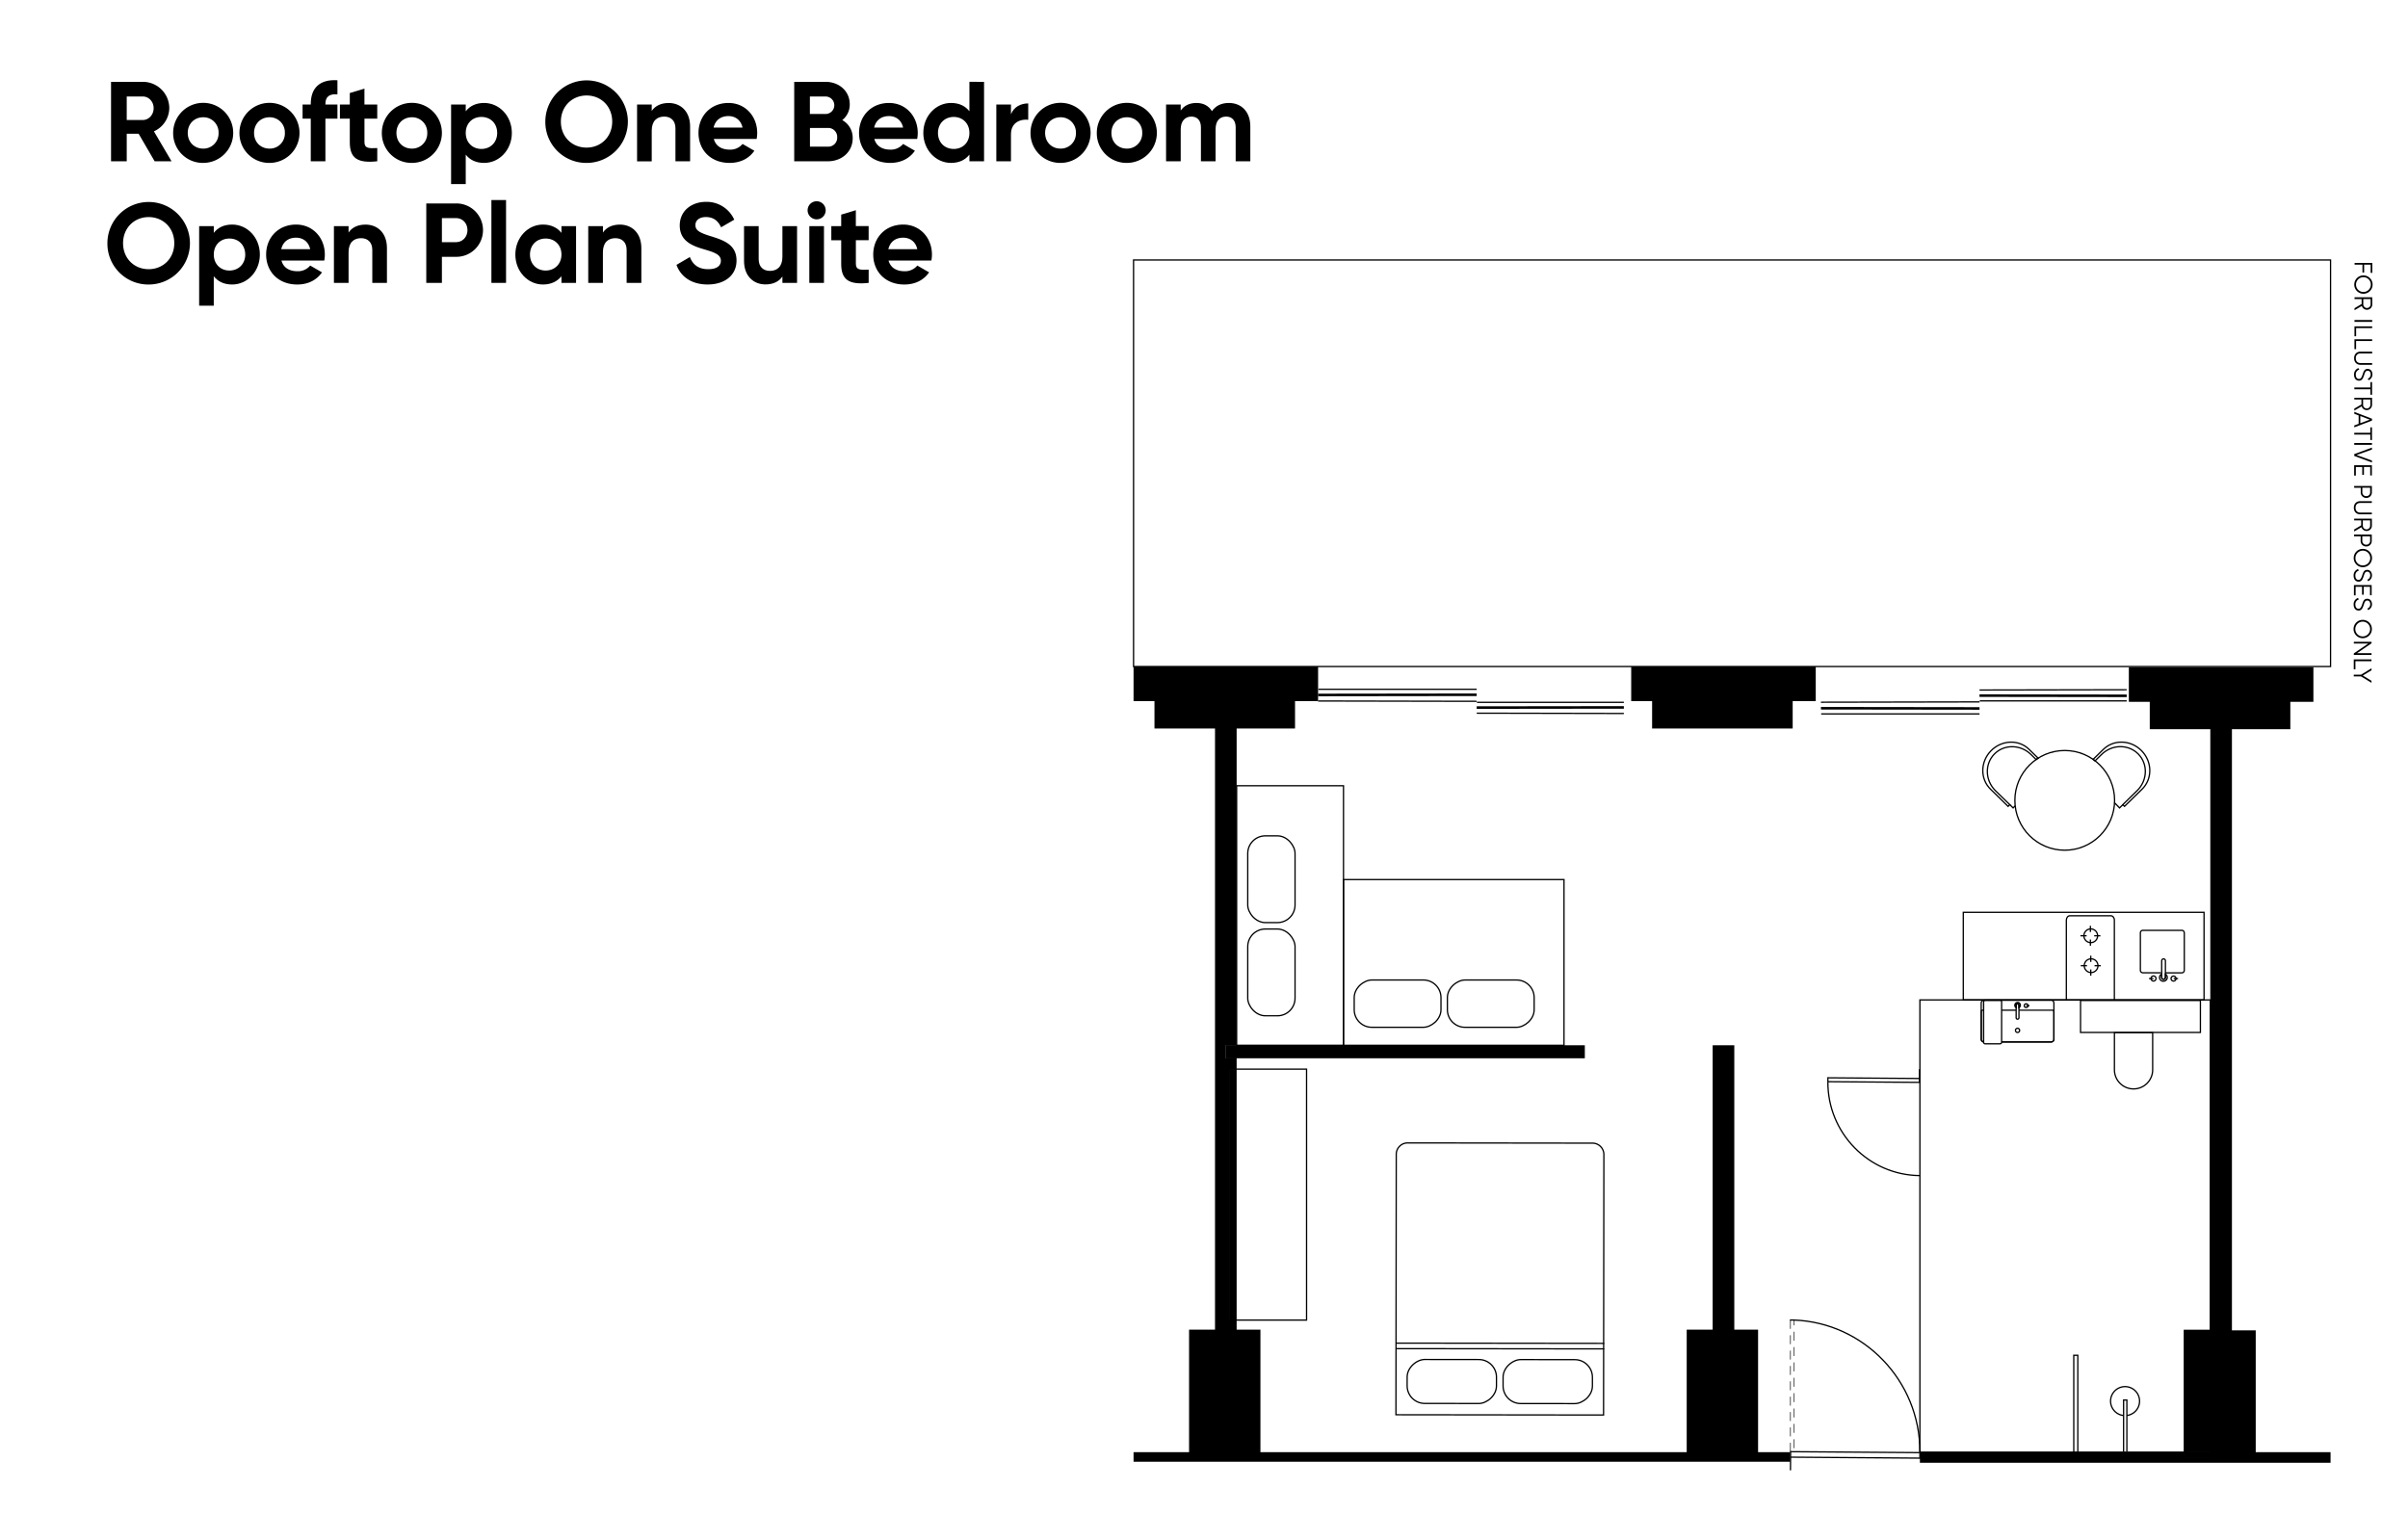 <svg id="ad31f4fc-29cd-4617-bdfd-799020391080" data-name="Layer 1" xmlns="http://www.w3.org/2000/svg" viewBox="0 0 1881.06 1203.13"><defs><style>.a6b74bbe-38c3-4b75-8f75-6b117717293f,.b5ba3b79-11da-4bff-8596-42004d7e6eb6,.b717dcaf-dc66-4f6c-9889-e3fc17cec2d8,.fdae428c-9dc1-4bc9-8b7b-5a1a11ab54c2{fill:none;}.a6b74bbe-38c3-4b75-8f75-6b117717293f,.b5ba3b79-11da-4bff-8596-42004d7e6eb6,.fdae428c-9dc1-4bc9-8b7b-5a1a11ab54c2{stroke:#000;stroke-miterlimit:10;}.a6b74bbe-38c3-4b75-8f75-6b117717293f{stroke-width:2px;}.b5ba3b79-11da-4bff-8596-42004d7e6eb6{stroke-width:0.5px;stroke-dasharray:7 5 7 5 7 5;}</style></defs><path d="M108.29,104.48H99V126H86.74V63.94h24.83a20.61,20.61,0,0,1,20.67,20.58,20.25,20.25,0,0,1-12,18.1L134,126H120.8ZM99,93.75h12.59c4.62,0,8.43-4.09,8.43-9.23s-3.81-9.13-8.43-9.13H99Z"/><path d="M135.26,103.86a23.46,23.46,0,1,1,23.41,23.41A23.17,23.17,0,0,1,135.26,103.86Zm35.48,0a11.79,11.79,0,0,0-12.07-12.24c-6.74,0-12,5-12,12.24s5.23,12.24,12,12.24A11.8,11.8,0,0,0,170.74,103.86Z"/><path d="M187.05,103.86a23.46,23.46,0,1,1,23.42,23.41A23.17,23.17,0,0,1,187.05,103.86Zm35.48,0a11.79,11.79,0,0,0-12.06-12.24c-6.74,0-12,5-12,12.24s5.23,12.24,12,12.24A11.79,11.79,0,0,0,222.53,103.86Z"/><path d="M254.2,81.24v.44h9.4v11h-9.4V126H242.76V92.68h-6.39v-11h6.39v-.44c0-12.24,6.74-19.43,20.84-18.54v11C257.66,73.26,254.2,75.21,254.2,81.24Z"/><path d="M284.71,92.68v18.45c0,4.79,3.46,4.88,10,4.53V126c-16.05,1.78-21.46-2.92-21.46-14.9V92.68h-7.72v-11h7.72v-9l11.44-3.46V81.68h10v11Z"/><path d="M298.28,103.86a23.46,23.46,0,1,1,23.41,23.41A23.17,23.17,0,0,1,298.28,103.86Zm35.48,0a11.79,11.79,0,0,0-12.07-12.24c-6.74,0-12,5-12,12.24s5.23,12.24,12,12.24A11.8,11.8,0,0,0,333.76,103.86Z"/><path d="M399.84,103.86c0,13.21-9.76,23.41-21.65,23.41-6.47,0-11.17-2.39-14.37-6.47v23H352.38V81.68h11.44v5.24c3.2-4.08,7.9-6.48,14.37-6.48C390.08,80.44,399.84,90.64,399.84,103.86Zm-11.45,0c0-7.45-5.23-12.51-12.33-12.51s-12.24,5.06-12.24,12.51,5.24,12.5,12.24,12.5S388.39,111.31,388.39,103.86Z"/><path d="M426,95a32.24,32.24,0,1,1,32.2,32.28A31.93,31.93,0,0,1,426,95Zm52.24,0c0-12-8.78-20.4-20-20.4S438.15,83,438.15,95s8.78,20.31,20.05,20.31S478.24,106.87,478.24,95Z"/><path d="M539.09,98.8V126H527.64V100.22c0-6-3.63-9.14-8.78-9.14-5.58,0-9.75,3.29-9.75,11v24H497.66V81.68h11.45v5c2.66-4,7.27-6.21,13.21-6.21C531.72,80.44,539.09,87,539.09,98.8Z"/><path d="M570.13,116.9a12.3,12.3,0,0,0,9.93-4.44l9.23,5.32c-4.17,6-10.82,9.49-19.34,9.49-14.9,0-24.3-10.2-24.3-23.41s9.49-23.42,23.42-23.42c13.12,0,22.44,10.38,22.44,23.42a26.12,26.12,0,0,1-.45,4.7H557.62C559.22,114.41,564.1,116.9,570.13,116.9Zm9.93-17.21c-1.42-6.39-6.2-9-11-9-6.12,0-10.29,3.28-11.62,9Z"/><path d="M666.1,108c0,10.64-8.6,18-19.34,18H620.42V63.94H644.9c10.47,0,18.89,7.1,18.89,17.48a15.33,15.33,0,0,1-5.85,12.41A15.74,15.74,0,0,1,666.1,108ZM632.66,75.39V89.05H644.9a6.83,6.83,0,0,0,0-13.66ZM654,107.23a7,7,0,0,0-7.19-7.27h-14.1v14.63h14.1A7,7,0,0,0,654,107.23Z"/><path d="M695.55,116.9a12.3,12.3,0,0,0,9.93-4.44l9.22,5.32c-4.16,6-10.82,9.49-19.33,9.49-14.9,0-24.31-10.2-24.31-23.41s9.5-23.42,23.42-23.42c13.13,0,22.44,10.38,22.44,23.42a27.08,27.08,0,0,1-.44,4.7H683C684.64,114.41,689.51,116.9,695.55,116.9Zm9.93-17.21c-1.42-6.39-6.21-9-11-9-6.12,0-10.29,3.28-11.62,9Z"/><path d="M768.72,63.94V126H757.28V120.8c-3.2,4.08-7.9,6.47-14.37,6.47-11.89,0-21.64-10.2-21.64-23.41S731,80.44,742.91,80.44c6.47,0,11.17,2.4,14.37,6.48v-23Zm-11.44,39.92c0-7.45-5.24-12.51-12.24-12.51s-12.33,5.06-12.33,12.51,5.23,12.5,12.33,12.5S757.28,111.31,757.28,103.86Z"/><path d="M803.22,80.8V93.57c-5.94-.71-13.48,2-13.48,11.26V126H778.3V81.68h11.44v7.63C792.05,83.28,797.63,80.8,803.22,80.8Z"/><path d="M805,103.86a23.47,23.47,0,1,1,23.42,23.41A23.17,23.17,0,0,1,805,103.86Zm35.48,0a11.79,11.79,0,0,0-12.06-12.24c-6.74,0-12,5-12,12.24s5.23,12.24,12,12.24A11.79,11.79,0,0,0,840.47,103.86Z"/><path d="M856.79,103.86a23.46,23.46,0,1,1,23.42,23.41A23.17,23.17,0,0,1,856.79,103.86Zm35.48,0a11.79,11.79,0,0,0-12.06-12.24c-6.74,0-12,5-12,12.24s5.24,12.24,12,12.24A11.79,11.79,0,0,0,892.27,103.86Z"/><path d="M976.71,98.71V126H965.27V99.51c0-5.23-2.66-8.43-7.45-8.43-5.06,0-8.25,3.38-8.25,10V126H938.13V99.51c0-5.23-2.66-8.43-7.45-8.43s-8.34,3.38-8.34,10V126H910.9V81.68h11.44v4.7c2.48-3.72,6.65-5.94,12.33-5.94,5.5,0,9.58,2.31,12.06,6.39,2.75-4,7.18-6.39,13.22-6.39C970.06,80.44,976.71,87.63,976.71,98.71Z"/><path d="M83.9,190a32.24,32.24,0,1,1,32.2,32.28A31.93,31.93,0,0,1,83.9,190Zm52.24,0c0-12-8.78-20.4-20-20.4s-20,8.42-20,20.4,8.78,20.31,20,20.31S136.14,201.87,136.14,190Z"/><path d="M203,198.86c0,13.21-9.76,23.41-21.64,23.41-6.48,0-11.18-2.39-14.37-6.47v23H155.57V176.68H167v5.24c3.19-4.08,7.89-6.48,14.37-6.48C193.26,175.44,203,185.64,203,198.86Zm-11.44,0c0-7.45-5.24-12.51-12.33-12.51S167,191.41,167,198.86s5.23,12.5,12.24,12.5S191.58,206.31,191.58,198.86Z"/><path d="M232.38,211.9a12.3,12.3,0,0,0,9.93-4.44l9.23,5.32c-4.17,6-10.82,9.49-19.34,9.49-14.9,0-24.3-10.2-24.3-23.41s9.49-23.42,23.41-23.42c13.13,0,22.44,10.38,22.44,23.42a26.13,26.13,0,0,1-.44,4.7H219.87C221.47,209.41,226.35,211.9,232.38,211.9Zm9.93-17.21c-1.42-6.39-6.21-9-11-9-6.12,0-10.29,3.28-11.62,9Z"/><path d="M302.27,193.8V221H290.83V195.22c0-6-3.64-9.14-8.78-9.14-5.59,0-9.76,3.29-9.76,11V221H260.85V176.68h11.44v5c2.66-4,7.27-6.21,13.22-6.21C294.91,175.44,302.27,182,302.27,193.8Z"/><path d="M377.31,179.79a20.79,20.79,0,0,1-21.2,20.84H345.2V221H333V158.94h23.15A20.8,20.8,0,0,1,377.31,179.79Zm-12.16,0c0-5.41-3.81-9.4-9-9.4H345.2v18.8h10.91C361.34,189.19,365.15,185.11,365.15,179.79Z"/><path d="M383.87,156.28h11.44V221H383.87Z"/><path d="M450,176.68V221H438.6V215.8c-3.2,4-8,6.47-14.46,6.47-11.8,0-21.56-10.2-21.56-23.41s9.76-23.42,21.56-23.42c6.47,0,11.26,2.48,14.46,6.48v-5.24ZM438.6,198.86c0-7.45-5.24-12.51-12.33-12.51S414,191.41,414,198.86s5.24,12.5,12.25,12.5S438.6,206.31,438.6,198.86Z"/><path d="M501,193.8V221H489.51V195.22c0-6-3.64-9.14-8.79-9.14-5.58,0-9.75,3.29-9.75,11V221H459.52V176.68H471v5c2.66-4,7.27-6.21,13.21-6.21C493.59,175.44,501,182,501,193.8Z"/><path d="M528.44,206.93l10.47-6.12c2.22,5.77,6.56,9.49,14.28,9.49,7.36,0,9.93-3.1,9.93-6.56,0-4.62-4.17-6.39-13.39-9.05C540.24,191.94,531,188,531,176.15s9.76-18.45,20.4-18.45a23.59,23.59,0,0,1,22.18,13.93l-10.29,5.94c-2.22-4.7-5.59-8-11.89-8-5.14,0-8.16,2.66-8.16,6.21,0,3.81,2.4,5.85,11.8,8.69,9.85,3.1,20.31,6.38,20.31,19.07,0,11.62-9.31,18.71-22.53,18.71C540.15,222.27,531.81,216.15,528.44,206.93Z"/><path d="M622.64,176.68V221H611.2v-5c-2.67,4-7.28,6.2-13.22,6.2-9.4,0-16.76-6.56-16.76-18.36V176.68h11.44V202.5c0,6,3.63,9.13,8.78,9.13,5.59,0,9.76-3.28,9.76-11V176.68Z"/><path d="M630.88,164.35a7.06,7.06,0,1,1,7,7A7.08,7.08,0,0,1,630.88,164.35Zm1.34,12.33h11.44V221H632.22Z"/><path d="M668.58,187.68v18.45c0,4.79,3.46,4.88,10,4.53V221c-16.05,1.78-21.46-2.92-21.46-14.9V187.68h-7.72v-11h7.72v-9l11.44-3.46v12.42h10v11Z"/><path d="M706.63,211.9a12.32,12.32,0,0,0,9.94-4.44l9.22,5.32c-4.17,6-10.82,9.49-19.34,9.49-14.9,0-24.3-10.2-24.3-23.41s9.49-23.42,23.42-23.42c13.12,0,22.44,10.38,22.44,23.42a26.12,26.12,0,0,1-.45,4.7H694.12C695.72,209.41,700.6,211.9,706.63,211.9Zm9.94-17.21c-1.42-6.39-6.21-9-11-9-6.12,0-10.29,3.28-11.62,9Z"/><rect x="960.27" y="835.27" width="5.76" height="196.05"/><rect x="957.58" y="816.61" width="8.45" height="10.17"/><polygon points="885.5 520.72 1029.66 520.72 1029.66 547.75 1011.64 547.75 1011.64 569.15 966.03 569.15 966.03 816.61 957.58 816.61 957.58 826.78 966.03 826.78 966.03 835.27 960.27 835.27 960.27 1031.32 966.03 1031.32 966.03 1038.79 984.61 1038.79 984.61 1134.5 1317.61 1134.5 1317.61 1038.79 1337.88 1038.79 1337.88 816.61 1354.78 816.61 1354.78 1038.79 1373.36 1038.79 1373.36 1134.5 1398.51 1134.5 1398.51 1141.98 885.5 1141.98 885.5 1134.5 928.87 1134.5 928.87 1038.79 949.14 1038.79 949.14 569.15 901.84 569.15 901.84 547.75 885.5 547.75 885.5 520.72"/><polygon points="1274.25 520.72 1418.41 520.72 1418.41 547.75 1400.39 547.75 1400.39 569.15 1290.58 569.15 1290.58 547.75 1274.25 547.75 1274.25 520.72"/><rect x="1706.36" y="1134.5" width="20.27" height="4.54"/><rect x="957.58" y="816.61" width="280.44" height="10.17"/><polygon points="1663 521.27 1807.16 521.27 1807.16 548.3 1789.14 548.3 1789.14 569.7 1743.52 569.7 1743.52 1039.34 1762.11 1039.34 1762.11 1134.5 1820.56 1134.5 1820.56 1142.78 1499.77 1142.78 1499.77 1134.5 1706.36 1134.5 1706.36 1139.04 1726.63 1139.04 1726.63 1134.5 1706.36 1134.5 1706.36 1039.34 1726.63 1039.34 1726.63 569.7 1679.33 569.7 1679.33 548.3 1663 548.3 1663 521.27"/><rect x="1706.36" y="1134.5" width="20.27" height="4.54"/><rect class="fdae428c-9dc1-4bc9-8b7b-5a1a11ab54c2" x="885.5" y="203.12" width="935.06" height="317.6"/><line class="fdae428c-9dc1-4bc9-8b7b-5a1a11ab54c2" x1="1153.55" y1="547.89" x2="1029.67" y2="547.65"/><line class="fdae428c-9dc1-4bc9-8b7b-5a1a11ab54c2" x1="1153.55" y1="538.5" x2="1029.85" y2="538.5"/><line class="a6b74bbe-38c3-4b75-8f75-6b117717293f" x1="1153.55" y1="542.78" x2="1029.67" y2="542.94"/><line class="fdae428c-9dc1-4bc9-8b7b-5a1a11ab54c2" x1="1268.51" y1="557.4" x2="1153.56" y2="557.17"/><line class="fdae428c-9dc1-4bc9-8b7b-5a1a11ab54c2" x1="1268.51" y1="548.69" x2="1153.73" y2="548.69"/><line class="a6b74bbe-38c3-4b75-8f75-6b117717293f" x1="1268.51" y1="552.66" x2="1153.55" y2="552.8"/><line class="fdae428c-9dc1-4bc9-8b7b-5a1a11ab54c2" x1="1546.35" y1="548.36" x2="1422.46" y2="548.6"/><line class="fdae428c-9dc1-4bc9-8b7b-5a1a11ab54c2" x1="1546.35" y1="557.75" x2="1422.65" y2="557.75"/><line class="a6b74bbe-38c3-4b75-8f75-6b117717293f" x1="1546.35" y1="553.47" x2="1422.46" y2="553.31"/><line class="fdae428c-9dc1-4bc9-8b7b-5a1a11ab54c2" x1="1661.31" y1="538.86" x2="1546.35" y2="539.08"/><line class="fdae428c-9dc1-4bc9-8b7b-5a1a11ab54c2" x1="1661.31" y1="547.57" x2="1546.52" y2="547.57"/><line class="a6b74bbe-38c3-4b75-8f75-6b117717293f" x1="1661.31" y1="543.6" x2="1546.35" y2="543.45"/><line class="fdae428c-9dc1-4bc9-8b7b-5a1a11ab54c2" x1="1625.19" y1="731.07" x2="1630.02" y2="731.07"/><line class="fdae428c-9dc1-4bc9-8b7b-5a1a11ab54c2" x1="1635.93" y1="731.07" x2="1640.76" y2="731.07"/><line class="fdae428c-9dc1-4bc9-8b7b-5a1a11ab54c2" x1="1632.97" y1="723.29" x2="1632.97" y2="728.12"/><line class="fdae428c-9dc1-4bc9-8b7b-5a1a11ab54c2" x1="1632.97" y1="734.02" x2="1632.97" y2="738.85"/><circle class="fdae428c-9dc1-4bc9-8b7b-5a1a11ab54c2" cx="1633.24" cy="731.07" r="5.37"/><path class="fdae428c-9dc1-4bc9-8b7b-5a1a11ab54c2" d="M1614.17,781.19V718.85c0-1.88,1.24-3.41,2.76-3.41h32c1.52,0,2.75,1.53,2.75,3.41v62.34"/><path class="fdae428c-9dc1-4bc9-8b7b-5a1a11ab54c2" d="M1688.2,760H1674a2,2,0,0,1-2-2V728.77a2,2,0,0,1,2-1.95h30.31a2,2,0,0,1,2,1.95v29.28a2,2,0,0,1-2,2h-12.75"/><path class="fdae428c-9dc1-4bc9-8b7b-5a1a11ab54c2" d="M1690.57,765a1.48,1.48,0,0,0,1-1.44V750.65a1.49,1.49,0,0,0-1-1.44,1.46,1.46,0,0,0-1.92,1.39v13A1.45,1.45,0,0,0,1690.57,765Z"/><path class="fdae428c-9dc1-4bc9-8b7b-5a1a11ab54c2" d="M1691.55,766.12a2.91,2.91,0,0,0,1.06-4,2.79,2.79,0,0,0-1.06-1.07v2.45a1.48,1.48,0,0,1-1,1.44,1.45,1.45,0,0,1-1.92-1.38v-2.51h0a2.9,2.9,0,1,0,2.9,5Z"/><path class="fdae428c-9dc1-4bc9-8b7b-5a1a11ab54c2" d="M1684.19,764.16a2,2,0,0,1-2.28,2.27,2,2,0,0,1-1.54-1.52,1.95,1.95,0,1,1,3.82-.75Z"/><line class="fdae428c-9dc1-4bc9-8b7b-5a1a11ab54c2" x1="1682.19" y1="764.52" x2="1678.77" y2="764.52"/><path class="fdae428c-9dc1-4bc9-8b7b-5a1a11ab54c2" d="M1696,764.88a1.95,1.95,0,1,1,1.51,1.54A1.95,1.95,0,0,1,1696,764.88Z"/><line class="fdae428c-9dc1-4bc9-8b7b-5a1a11ab54c2" x1="1698.03" y1="764.52" x2="1701.45" y2="764.52"/><line class="fdae428c-9dc1-4bc9-8b7b-5a1a11ab54c2" x1="1625.46" y1="754.45" x2="1630.29" y2="754.45"/><line class="fdae428c-9dc1-4bc9-8b7b-5a1a11ab54c2" x1="1636.19" y1="754.45" x2="1641.03" y2="754.45"/><line class="fdae428c-9dc1-4bc9-8b7b-5a1a11ab54c2" x1="1633.24" y1="746.66" x2="1633.24" y2="751.49"/><line class="fdae428c-9dc1-4bc9-8b7b-5a1a11ab54c2" x1="1633.24" y1="757.4" x2="1633.24" y2="762.23"/><circle class="fdae428c-9dc1-4bc9-8b7b-5a1a11ab54c2" cx="1633.51" cy="754.45" r="5.37"/><rect class="fdae428c-9dc1-4bc9-8b7b-5a1a11ab54c2" x="1593.48" y="652.93" width="68.44" height="188.08" transform="translate(880.73 2374.67) rotate(-90)"/><rect class="fdae428c-9dc1-4bc9-8b7b-5a1a11ab54c2" x="1706.36" y="1134.5" width="20.27" height="4.54"/><polygon class="fdae428c-9dc1-4bc9-8b7b-5a1a11ab54c2" points="1499.77 781.18 1726.63 781.18 1726.63 1039.34 1706.36 1039.34 1706.36 1134.5 1499.77 1134.5 1499.77 781.18"/><rect class="b717dcaf-dc66-4f6c-9889-e3fc17cec2d8" x="1287.59" y="663.37" width="115.79" height="55.75" transform="translate(654.24 2036.73) rotate(-90)"/><rect class="fdae428c-9dc1-4bc9-8b7b-5a1a11ab54c2" x="1070.9" y="665.77" width="129.45" height="172.25" transform="translate(1887.52 -383.74) rotate(90)"/><rect class="fdae428c-9dc1-4bc9-8b7b-5a1a11ab54c2" x="966.03" y="613.86" width="83.47" height="202.75"/><rect class="fdae428c-9dc1-4bc9-8b7b-5a1a11ab54c2" x="1146.08" y="750.21" width="36.95" height="67.78" rx="13.74" transform="translate(380.45 1948.66) rotate(-90)"/><rect class="fdae428c-9dc1-4bc9-8b7b-5a1a11ab54c2" x="1073.29" y="750.21" width="36.95" height="67.78" rx="13.74" transform="translate(307.66 1875.86) rotate(-90)"/><rect class="fdae428c-9dc1-4bc9-8b7b-5a1a11ab54c2" x="974.7" y="725.8" width="36.95" height="67.78" rx="13.74"/><rect class="fdae428c-9dc1-4bc9-8b7b-5a1a11ab54c2" x="974.7" y="653" width="36.95" height="67.78" rx="13.74"/><polyline class="fdae428c-9dc1-4bc9-8b7b-5a1a11ab54c2" points="1499.46 842.57 1427.92 842.03 1427.89 845.07"/><polyline class="fdae428c-9dc1-4bc9-8b7b-5a1a11ab54c2" points="1499.51 835.27 1499.43 845.61 1427.89 845.07"/><path class="fdae428c-9dc1-4bc9-8b7b-5a1a11ab54c2" d="M1427.89,845.07c-.3,40,31.88,73.07,71.88,73.37"/><polyline class="fdae428c-9dc1-4bc9-8b7b-5a1a11ab54c2" points="1398.74 1138.41 1499.74 1139.16 1499.77 1134.87"/><polyline class="fdae428c-9dc1-4bc9-8b7b-5a1a11ab54c2" points="1398.66 1148.71 1398.77 1134.12 1499.77 1134.87"/><path class="fdae428c-9dc1-4bc9-8b7b-5a1a11ab54c2" d="M1398.29,1031.29c.53,0,1,0,1.58,0s1.12,0,1.68,0c54.69,2.14,98.22,47.68,98.22,102.72v.41"/><rect class="b5ba3b79-11da-4bff-8596-42004d7e6eb6" x="1398.63" y="1031.32" width="2.92" height="102.5"/><rect class="fdae428c-9dc1-4bc9-8b7b-5a1a11ab54c2" x="960.27" y="835.27" width="60.38" height="196.05"/><circle class="fdae428c-9dc1-4bc9-8b7b-5a1a11ab54c2" cx="1612.91" cy="625.28" r="38.95"/><polyline class="fdae428c-9dc1-4bc9-8b7b-5a1a11ab54c2" points="1651.81 627.16 1655.74 631.18 1658.37 628.61 1658.37 628.61"/><path class="fdae428c-9dc1-4bc9-8b7b-5a1a11ab54c2" d="M1643.06,585.48l-8,7.79c.52.37,1,.74,1.54,1.13l5.12-5c8.17-8,21-8.12,28.67-.29s7.23,20.66-1,28.66l-11.1,10.84,1.32,1.35,13.73-13.42c8.18-8,8-21.43-.37-30S1651.24,577.48,1643.06,585.48Z"/><path class="fdae428c-9dc1-4bc9-8b7b-5a1a11ab54c2" d="M1555.3,586.54c-8.38,8.57-8.55,22-.37,30L1568.66,630l1.32-1.35-11.1-10.84c-8.18-8-8.6-20.83-1-28.66s20.5-7.7,28.67.29l4,3.94c.52-.37,1.06-.72,1.6-1.06l-7-6.8C1577.11,577.48,1563.68,578,1555.3,586.54Z"/><polyline class="fdae428c-9dc1-4bc9-8b7b-5a1a11ab54c2" points="1569.98 628.61 1569.98 628.61 1572.61 631.18 1574.2 629.56"/><path class="fdae428c-9dc1-4bc9-8b7b-5a1a11ab54c2" d="M1065.51,918.11H1269a8.9,8.9,0,0,1,8.9,8.9v144.38a8.9,8.9,0,0,1-8.9,8.9H1065.51a0,0,0,0,1,0,0V918.11a0,0,0,0,1,0,0Z" transform="translate(171.06 2169.67) rotate(-89.93)"/><rect class="fdae428c-9dc1-4bc9-8b7b-5a1a11ab54c2" x="1116.98" y="1044.42" width="34.33" height="69.78" rx="13.74" transform="translate(53.41 2212.11) rotate(-89.93)"/><rect class="fdae428c-9dc1-4bc9-8b7b-5a1a11ab54c2" x="1191.94" y="1044.52" width="34.33" height="69.78" rx="13.74" transform="translate(128.17 2287.16) rotate(-89.93)"/><line class="fdae428c-9dc1-4bc9-8b7b-5a1a11ab54c2" x1="1253.15" y1="1053.82" x2="1090.57" y2="1053.62"/><line class="fdae428c-9dc1-4bc9-8b7b-5a1a11ab54c2" x1="1253.15" y1="1049.51" x2="1090.58" y2="1049.31"/><rect class="fdae428c-9dc1-4bc9-8b7b-5a1a11ab54c2" x="1659.58" y="747.3" width="24.99" height="93.63" transform="translate(2466.19 -877.96) rotate(90)"/><path class="fdae428c-9dc1-4bc9-8b7b-5a1a11ab54c2" d="M1666.67,806.81h0a14.93,14.93,0,0,1,14.93,14.93v29a0,0,0,0,1,0,0h-29.87a0,0,0,0,1,0,0v-29A14.93,14.93,0,0,1,1666.67,806.81Z" transform="translate(3333.33 1657.52) rotate(-180)"/><path class="fdae428c-9dc1-4bc9-8b7b-5a1a11ab54c2" d="M1661.45,1105.85a11.32,11.32,0,1,0-2.82,0"/><polyline class="fdae428c-9dc1-4bc9-8b7b-5a1a11ab54c2" points="1658.89 1134.12 1658.89 1093.77 1661.45 1093.77 1661.45 1134.12"/><path class="fdae428c-9dc1-4bc9-8b7b-5a1a11ab54c2" d="M1576.33,784.26a1.21,1.21,0,0,1,.82,1.11v9.71a1.2,1.2,0,0,1-.82,1.11,1.1,1.1,0,0,1-1.37-1.07v-9.79A1.1,1.1,0,0,1,1576.33,784.26Z"/><path class="fdae428c-9dc1-4bc9-8b7b-5a1a11ab54c2" d="M1577.15,783.43a2.19,2.19,0,0,1,.8,3,2.15,2.15,0,0,1-.8.81v-1.85a1.21,1.21,0,0,0-.82-1.11,1.1,1.1,0,0,0-1.37,1.07v1.89h0a2.19,2.19,0,0,1,2.19-3.79Z"/><path class="fdae428c-9dc1-4bc9-8b7b-5a1a11ab54c2" d="M1581.32,785.4a1.47,1.47,0,1,0,1.14-1.16A1.47,1.47,0,0,0,1581.32,785.4Z"/><line class="fdae428c-9dc1-4bc9-8b7b-5a1a11ab54c2" x1="1582.83" y1="785.68" x2="1585.4" y2="785.68"/><path class="fdae428c-9dc1-4bc9-8b7b-5a1a11ab54c2" d="M1576.37,806.58a1.63,1.63,0,1,1,1.28-1.27A1.63,1.63,0,0,1,1576.37,806.58Z"/><path class="fdae428c-9dc1-4bc9-8b7b-5a1a11ab54c2" d="M1563.61,814h38.74a2.1,2.1,0,0,0,2.1-2.1V783.55a2.1,2.1,0,0,0-2.1-2.1h-52.59a2.1,2.1,0,0,0-2.1,2.1v28.31a2.1,2.1,0,0,0,2.1,2.1h0"/><line class="fdae428c-9dc1-4bc9-8b7b-5a1a11ab54c2" x1="1574.96" y1="789.22" x2="1563.61" y2="789.22"/><path class="fdae428c-9dc1-4bc9-8b7b-5a1a11ab54c2" d="M1563.61,814h38.74a2.1,2.1,0,0,0,2.1-2.1V790.22a1,1,0,0,0-1-1h-26.3"/><path class="fdae428c-9dc1-4bc9-8b7b-5a1a11ab54c2" d="M1549.69,789.22h-1a1,1,0,0,0-1,1v21.64a2.1,2.1,0,0,0,2.1,2.1"/><rect class="fdae428c-9dc1-4bc9-8b7b-5a1a11ab54c2" x="1539.57" y="791.43" width="34.02" height="14.06" rx="1.13" transform="translate(2355.04 -758.12) rotate(90)"/><rect class="fdae428c-9dc1-4bc9-8b7b-5a1a11ab54c2" x="1619.97" y="1058.81" width="3.16" height="76.06" transform="translate(3243.1 2193.68) rotate(180)"/><path d="M1851.89,206.78h-5.1v6.13h-1.31l0-6.13h-6.14v-1.39l13.84,0v7.81h-1.31Z"/><path d="M1846.26,215.17a7.16,7.16,0,1,1-7.17,7.14A7.12,7.12,0,0,1,1846.26,215.17Zm0,12.93a5.78,5.78,0,1,0-5.8-5.79A5.73,5.73,0,0,0,1846.23,228.1Z"/><path d="M1844.83,237.5v-3.87h-5.54v-1.39l13.85,0v5.54A4.15,4.15,0,0,1,1845,239l-5.72,3.37v-1.58Zm1.31-3.87v4.15a2.85,2.85,0,0,0,5.7,0v-4.15Z"/><path d="M1853.11,251.44l-13.85,0V250l13.84,0Z"/><path d="M1840.55,262.68h-1.31l0-7.72,13.84,0v1.39l-12.54,0Z"/><path d="M1840.53,272.76h-1.31l0-7.72,13.84,0v1.39l-12.54,0Z"/><path d="M1843.92,274.74l9.14,0v1.38l-9.14,0a3.4,3.4,0,0,0-3.61,3.75c0,2.4,1.4,3.77,3.6,3.77l9.13,0V285h-9.14c-3,0-4.94-2.13-4.93-5.16S1840.9,274.73,1843.92,274.74Z"/><path d="M1842.34,287.58l.69,1.19a3.76,3.76,0,0,0-2.74,4c0,2.1,1,3.27,2.48,3.27s2.12-1.36,2.8-3.4c.76-2.25,1.35-4.42,3.9-4.42s3.8,2,3.79,4.26a4.84,4.84,0,0,1-3,4.56l-.65-1.16a3.53,3.53,0,0,0,2.3-3.4c0-1.66-.87-2.87-2.39-2.87s-2,1.18-2.6,3.06c-.83,2.51-1.55,4.76-4.12,4.75-2.37,0-3.87-1.9-3.87-4.67A5.1,5.1,0,0,1,1842.34,287.58Z"/><path d="M1851.69,308.38v-4.25l-12.54,0v-1.39l12.54,0V298.5h1.3l0,9.89Z"/><path d="M1844.67,316v-3.88h-5.54v-1.38l13.85,0v5.54a4.15,4.15,0,0,1-8.13,1.15l-5.73,3.37v-1.58Zm1.31-3.88v4.16a2.85,2.85,0,0,0,5.7,0v-4.15Z"/><path d="M1842.5,331.12l0-6.57-3.4-1.29v-1.47l13.84,5.35v1.43l-13.85,5.29V332.4Zm1.31-.5,7.42-2.77-7.41-2.8Z"/><path d="M1851.62,343.77v-4.26l-12.54,0v-1.38l12.54,0v-4.25h1.3l0,9.89Z"/><path d="M1852.91,347.52l-13.84,0v-1.38l13.85,0Z"/><path d="M1852.91,349.69v1.51l-12,4.28,12,4.34v1.5l-13.84-5.13v-1.42Z"/><path d="M1840.33,371.57H1839l0-8.11,13.84,0,0,8h-1.3v-6.63h-4.9V371h-1.31v-6.13h-5Z"/><path d="M1848.48,389a4.26,4.26,0,0,1-4.34-4.37v-3.55H1839v-1.39l13.85,0v4.94A4.25,4.25,0,0,1,1848.48,389Zm0-1.39a2.9,2.9,0,0,0,3-3v-3.56h-6.09v3.56A2.91,2.91,0,0,0,1848.48,387.6Z"/><path d="M1843.69,391.54l9.13,0v1.38h-9.14c-2.19,0-3.6,1.35-3.6,3.74s1.39,3.77,3.59,3.77l9.14,0v1.38h-9.13c-3,0-4.94-2.13-4.94-5.16S1840.66,391.53,1843.69,391.54Z"/><path d="M1844.48,410.44v-3.87H1839v-1.39l13.85,0,0,5.54a4.15,4.15,0,0,1-8.13,1.15l-5.72,3.37v-1.58Zm1.31-3.87v4.15a2.85,2.85,0,0,0,5.7,0v-4.15Z"/><path d="M1848.4,426.94a4.25,4.25,0,0,1-4.34-4.36V419h-5.15v-1.39l13.84,0v5A4.24,4.24,0,0,1,1848.4,426.94Zm0-1.39a2.91,2.91,0,0,0,3.06-3V419h-6.09v3.56A2.91,2.91,0,0,0,1848.4,425.55Z"/><path d="M1845.83,428.81a7.16,7.16,0,1,1-7.18,7.14A7.09,7.09,0,0,1,1845.83,428.81Zm0,12.93A5.78,5.78,0,1,0,1840,436,5.73,5.73,0,0,0,1845.8,441.74Z"/><path d="M1842,444.59l.69,1.19a3.75,3.75,0,0,0-2.74,4c0,2.1,1,3.27,2.48,3.27s2.12-1.36,2.8-3.4c.76-2.25,1.35-4.43,3.91-4.42s3.79,2,3.78,4.26a4.86,4.86,0,0,1-3,4.56l-.65-1.17a3.51,3.51,0,0,0,2.3-3.39c0-1.67-.87-2.87-2.39-2.88s-2,1.19-2.6,3.06c-.83,2.51-1.55,4.77-4.12,4.76-2.37,0-3.87-1.9-3.87-4.67A5.1,5.1,0,0,1,1842,444.59Z"/><path d="M1840.14,465.17h-1.31l0-8.11,13.84,0,0,8h-1.3v-6.62h-4.9v6.13h-1.31v-6.13h-5Z"/><path d="M1842,467.15l.69,1.18a3.78,3.78,0,0,0-2.74,4c0,2.1,1,3.27,2.49,3.27s2.12-1.36,2.79-3.39c.76-2.26,1.36-4.43,3.91-4.43s3.79,2,3.79,4.26a4.87,4.87,0,0,1-3,4.57l-.65-1.17a3.49,3.49,0,0,0,2.3-3.4c0-1.66-.86-2.87-2.38-2.87s-2,1.18-2.6,3.06c-.84,2.51-1.55,4.76-4.13,4.76-2.37,0-3.87-1.91-3.86-4.68A5.06,5.06,0,0,1,1842,467.15Z"/><path d="M1845.71,484.27a7.16,7.16,0,1,1-7.17,7.14A7.11,7.11,0,0,1,1845.71,484.27Zm0,12.94a5.78,5.78,0,1,0-5.81-5.79A5.73,5.73,0,0,0,1845.69,497.21Z"/><path d="M1852.58,511.65l-13.84,0v-1.19l11.29-7.69-11.28,0v-1.38l13.84,0v1.19l-11.29,7.69,11.27,0Z"/><path d="M1840,522.89h-1.31l0-7.72,13.84,0v1.39l-12.54,0Z"/><path d="M1844.38,528.47h-5.68v-1.39l5.72,0,8.14-5v1.56l-6.8,4.12,6.78,4.13v1.56Z"/></svg>